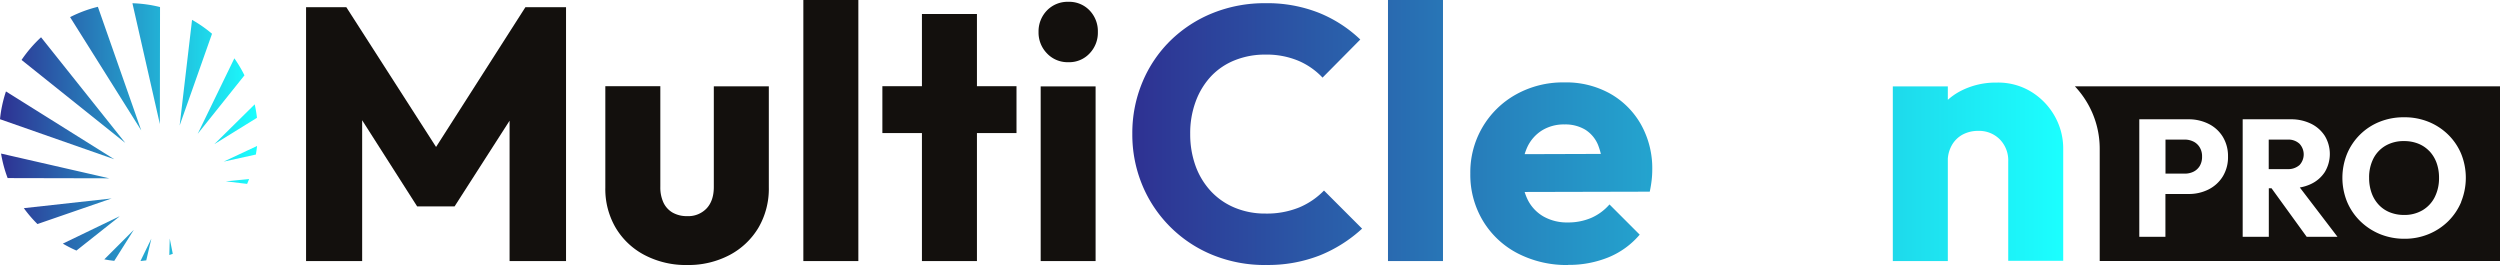 <svg xmlns="http://www.w3.org/2000/svg" xmlns:xlink="http://www.w3.org/1999/xlink" viewBox="0 0 1102.14 116.83"><defs><style>.cls-1{fill:#13100d;}.cls-2{fill:url(#Dégradé_sans_nom_20);}.cls-3{fill:url(#Dégradé_sans_nom_20-2);}.cls-4{fill:url(#Dégradé_sans_nom_20-3);}.cls-5{fill:url(#Dégradé_sans_nom_20-5);}.cls-6{fill:url(#Dégradé_sans_nom_20-6);}.cls-7{fill:url(#Dégradé_sans_nom_20-7);}.cls-8{fill:url(#Dégradé_sans_nom_20-8);}.cls-9{fill:url(#Dégradé_sans_nom_20-9);}.cls-10{fill:url(#Dégradé_sans_nom_20-10);}.cls-11{fill:url(#Dégradé_sans_nom_20-11);}.cls-12{fill:url(#Dégradé_sans_nom_20-12);}.cls-13{fill:url(#Dégradé_sans_nom_20-13);}.cls-14{fill:url(#Dégradé_sans_nom_20-14);}.cls-15{fill:url(#Dégradé_sans_nom_20-15);}.cls-16{fill:url(#Dégradé_sans_nom_20-16);}.cls-17{fill:url(#Dégradé_sans_nom_20-17);}.cls-18{fill:url(#Dégradé_sans_nom_20-18);}.cls-19{fill:url(#Dégradé_sans_nom_20-19);}.cls-20{fill:url(#Dégradé_sans_nom_20-20);}</style><linearGradient id="Dégradé_sans_nom_20" x1="-5288.24" y1="-227.77" x2="-4877.84" y2="-227.77" gradientTransform="matrix(1, 0, 0, -1, 5787.43, -168.65)" gradientUnits="userSpaceOnUse"><stop offset="0" stop-color="#2e3192"/><stop offset="1" stop-color="#1bffff"/></linearGradient><linearGradient id="Dégradé_sans_nom_20-2" x1="-5288.24" y1="-226.19" x2="-4877.84" y2="-226.19" xlink:href="#Dégradé_sans_nom_20"/><linearGradient id="Dégradé_sans_nom_20-3" x1="-5288.24" y1="-245.21" x2="-4877.84" y2="-245.21" xlink:href="#Dégradé_sans_nom_20"/><linearGradient id="Dégradé_sans_nom_20-5" x1="-5288.24" y1="-244.42" x2="-4877.84" y2="-244.42" xlink:href="#Dégradé_sans_nom_20"/><linearGradient id="Dégradé_sans_nom_20-6" x1="-5787.43" y1="-196.73" x2="-5674.11" y2="-196.73" xlink:href="#Dégradé_sans_nom_20"/><linearGradient id="Dégradé_sans_nom_20-7" x1="-5787.43" y1="-198.92" x2="-5674.11" y2="-198.92" xlink:href="#Dégradé_sans_nom_20"/><linearGradient id="Dégradé_sans_nom_20-8" x1="-5787.43" y1="-208.38" x2="-5674.11" y2="-208.38" xlink:href="#Dégradé_sans_nom_20"/><linearGradient id="Dégradé_sans_nom_20-9" x1="-5787.43" y1="-223.9" x2="-5674.11" y2="-223.9" xlink:href="#Dégradé_sans_nom_20"/><linearGradient id="Dégradé_sans_nom_20-10" x1="-5787.43" y1="-271.62" x2="-5674.11" y2="-271.62" xlink:href="#Dégradé_sans_nom_20"/><linearGradient id="Dégradé_sans_nom_20-11" x1="-5787.43" y1="-241.8" x2="-5674.11" y2="-241.8" xlink:href="#Dégradé_sans_nom_20"/><linearGradient id="Dégradé_sans_nom_20-12" x1="-5787.43" y1="-276.79" x2="-5674.11" y2="-276.79" xlink:href="#Dégradé_sans_nom_20"/><linearGradient id="Dégradé_sans_nom_20-13" x1="-5787.43" y1="-261.76" x2="-5674.11" y2="-261.76" xlink:href="#Dégradé_sans_nom_20"/><linearGradient id="Dégradé_sans_nom_20-14" x1="-5787.43" y1="-278.79" x2="-5674.11" y2="-278.79" xlink:href="#Dégradé_sans_nom_20"/><linearGradient id="Dégradé_sans_nom_20-15" x1="-5787.43" y1="-277.44" x2="-5674.11" y2="-277.44" xlink:href="#Dégradé_sans_nom_20"/><linearGradient id="Dégradé_sans_nom_20-16" x1="-5787.43" y1="-210.95" x2="-5674.11" y2="-210.95" xlink:href="#Dégradé_sans_nom_20"/><linearGradient id="Dégradé_sans_nom_20-17" x1="-5787.43" y1="-200.68" x2="-5674.11" y2="-200.68" xlink:href="#Dégradé_sans_nom_20"/><linearGradient id="Dégradé_sans_nom_20-18" x1="-5787.43" y1="-223.42" x2="-5674.11" y2="-223.42" xlink:href="#Dégradé_sans_nom_20"/><linearGradient id="Dégradé_sans_nom_20-19" x1="-5787.43" y1="-248.59" x2="-5674.11" y2="-248.59" xlink:href="#Dégradé_sans_nom_20"/><linearGradient id="Dégradé_sans_nom_20-20" x1="-5787.43" y1="-236.45" x2="-5674.11" y2="-236.45" xlink:href="#Dégradé_sans_nom_20"/></defs><title>logo-dark</title><g id="Calque_2" data-name="Calque 2"><g id="Calque_1-2" data-name="Calque 1"><g id="Calque_1-2-2" data-name="Calque 1-2"><path class="cls-1" d="M134.93,115.09V3.17h17.75l44.07,68.64h-9L231.63,3.17h17.91V115.09H224.65V45.18l4.44,1.11L200.4,91H183.91l-28.53-44.7,4.28-1.11v69.91Z"/><path class="cls-1" d="M303,116.83a39.2,39.2,0,0,1-18.78-4.36,32.15,32.15,0,0,1-12.76-12,33.72,33.72,0,0,1-4.6-17.68V38h24.25V82.43a15.86,15.86,0,0,0,1.35,6.82,10,10,0,0,0,4,4.44,12.58,12.58,0,0,0,6.5,1.59,11.1,11.1,0,0,0,8.56-3.41q3.17-3.41,3.17-9.43V38.05h24.25V82.59a34,34,0,0,1-4.6,17.83,32.4,32.4,0,0,1-12.68,12A38.88,38.88,0,0,1,303,116.83Z"/><path class="cls-1" d="M354.16,115.09V0h24.25V115.09Z"/><path class="cls-1" d="M389,58.65V38h59.13V58.65Zm17.44,56.44V6.18h24.25v108.9H406.47Z"/><path class="cls-1" d="M471,27.42a12.5,12.5,0,0,1-9.43-3.88,13.13,13.13,0,0,1-3.72-9.43,13.23,13.23,0,0,1,3.72-9.51A12.62,12.62,0,0,1,471,.8a12.4,12.4,0,0,1,9.35,3.8A13.21,13.21,0,0,1,484,14.11a13.15,13.15,0,0,1-3.64,9.43A12.25,12.25,0,0,1,471,27.42Zm-12.21,87.67v-77H483v77Z"/><path class="cls-2" d="M558,116.83a60.86,60.86,0,0,1-23.22-4.36,56.63,56.63,0,0,1-31.15-30.76A58,58,0,0,1,499.19,59a58,58,0,0,1,4.44-22.75A55.55,55.55,0,0,1,516,17.9,57,57,0,0,1,534.62,5.77a61.05,61.05,0,0,1,23.22-4.36,61.79,61.79,0,0,1,23.7,4.28,57.63,57.63,0,0,1,18.15,11.73l-16.64,16.8a31.54,31.54,0,0,0-10.7-7.45,36.38,36.38,0,0,0-14.5-2.7,35.54,35.54,0,0,0-13.4,2.46,29.3,29.3,0,0,0-10.46,7,32.69,32.69,0,0,0-6.82,11.1A40,40,0,0,0,524.71,59a40.93,40.93,0,0,0,2.46,14.43A32.79,32.79,0,0,0,534,84.48a30.11,30.11,0,0,0,10.46,7.13,34.58,34.58,0,0,0,13.4,2.54,37.82,37.82,0,0,0,14.9-2.7A33,33,0,0,0,583.69,84l16.8,16.8A61.63,61.63,0,0,1,582,112.53a62.71,62.71,0,0,1-24,4.28Z"/><path class="cls-3" d="M611.9,115.09V0h24.25V115.09Z"/><path class="cls-4" d="M691.32,116.83a47,47,0,0,1-22.27-5.15,38.48,38.48,0,0,1-15.3-14.35,39.39,39.39,0,0,1-5.55-20.77,39.18,39.18,0,0,1,20.29-35,42.39,42.39,0,0,1,21.08-5.23A39.79,39.79,0,0,1,709.7,41.2a35.83,35.83,0,0,1,13.71,13.63,39.44,39.44,0,0,1,5,20,42.09,42.09,0,0,1-.24,4.36,53.68,53.68,0,0,1-.87,5.31l-66.42.16V68L717,67.82l-10.46,7a29.53,29.53,0,0,0-2.06-11,14.4,14.4,0,0,0-5.63-6.66,17.06,17.06,0,0,0-9.12-2.3,18.32,18.32,0,0,0-9.91,2.62,17.31,17.31,0,0,0-6.5,7.37A26.46,26.46,0,0,0,671,76.38,25.44,25.44,0,0,0,673.47,88a17.57,17.57,0,0,0,7,7.45,21,21,0,0,0,10.7,2.62,25.78,25.78,0,0,0,10.3-2,22.6,22.6,0,0,0,8.08-5.94l13.32,13.32a35.91,35.91,0,0,1-13.79,10,46.18,46.18,0,0,1-17.75,3.33Z"/><path class="cls-4" d="M772.32,116.67a34.79,34.79,0,0,1-18.94-5.23,37.29,37.29,0,0,1-13.16-14.27,42.9,42.9,0,0,1-4.84-20.61A42.93,42.93,0,0,1,740.22,56a37.28,37.28,0,0,1,13.16-14.27,34.82,34.82,0,0,1,18.94-5.23,32.08,32.08,0,0,1,14,3,27.29,27.29,0,0,1,10.22,8.32A22.49,22.49,0,0,1,801,59.91V93.2a22.81,22.81,0,0,1-4.36,12.13,26.45,26.45,0,0,1-10.22,8.32,32.45,32.45,0,0,1-14.11,3Zm4.91-21.87a16.24,16.24,0,0,0,12.52-5.15,18.52,18.52,0,0,0,4.76-13.08,20.32,20.32,0,0,0-2.14-9.51,15.74,15.74,0,0,0-6-6.42,18.6,18.6,0,0,0-17.92,0,16.74,16.74,0,0,0-6.18,6.42,19.24,19.24,0,0,0-2.3,9.51,19.09,19.09,0,0,0,2.22,9.35,16.66,16.66,0,0,0,6.18,6.5,17,17,0,0,0,8.88,2.38Zm16.33,20.29V94.32l3.64-18.71L793.56,56.9V38h23.78v77H793.56Z"/><path class="cls-5" d="M834.46,115.09v-77h24.25v77Zm50.88,0V71.18a13.18,13.18,0,0,0-3.73-9.75,12.8,12.8,0,0,0-9.43-3.73,14.32,14.32,0,0,0-7,1.66,12.11,12.11,0,0,0-4.76,4.76,14.12,14.12,0,0,0-1.74,7l-9.35-4.6a31,31,0,0,1,4-15.85,27.1,27.1,0,0,1,11-10.54,33.61,33.61,0,0,1,15.93-3.72,27.87,27.87,0,0,1,15.14,4,29.57,29.57,0,0,1,10.38,10.7,28.94,28.94,0,0,1,3.8,14.58v49.3H885.34Z"/><path class="cls-1" d="M967,62.42a8.52,8.52,0,0,0-3.89-.88h-8.44v15h8.44A8.55,8.55,0,0,0,967,75.7a6.71,6.71,0,0,0,2.79-2.57,7.78,7.78,0,0,0,1-4.11,7.46,7.46,0,0,0-1-4A6.71,6.71,0,0,0,967,62.41Z"/><path class="cls-1" d="M1013.75,72.77a6.88,6.88,0,0,0,0-9.39,7.15,7.15,0,0,0-5.28-1.83h-8.29v13h8.22a7.49,7.49,0,0,0,5.32-1.76Z"/><path class="cls-1" d="M1071,66.64a13.78,13.78,0,0,0-4.88-3.3,16.63,16.63,0,0,0-6.27-1.14,15.85,15.85,0,0,0-8.11,2,13.85,13.85,0,0,0-5.39,5.65,18.16,18.16,0,0,0-1.91,8.55,19.42,19.42,0,0,0,1.1,6.68,14.88,14.88,0,0,0,3.12,5.17,13.61,13.61,0,0,0,4.88,3.34,16.53,16.53,0,0,0,6.31,1.17,15.6,15.6,0,0,0,8.11-2.06,14,14,0,0,0,5.39-5.76,18.44,18.44,0,0,0,1.91-8.55,19.07,19.07,0,0,0-1.1-6.64,14.9,14.9,0,0,0-3.16-5.14Z"/><path class="cls-1" d="M914.72,38.05a40.7,40.7,0,0,1,5.7,7.71,39.94,39.94,0,0,1,5.25,20v49.3h176.47v-77H914.72Zm65.2,39.75a15.53,15.53,0,0,1-6.27,5.72,19.22,19.22,0,0,1-8.88,2H954.64V104.4H943.12V52.59h21.65a19.58,19.58,0,0,1,8.88,2,15.32,15.32,0,0,1,6.27,5.69A16.23,16.23,0,0,1,982.23,69,16.23,16.23,0,0,1,979.92,77.8Zm37,26.6L1001.42,83h-1.2V104.4H988.7V52.59h21.13a19.94,19.94,0,0,1,9,1.95,15.06,15.06,0,0,1,6.09,5.39,15.45,15.45,0,0,1,0,15.89,14.72,14.72,0,0,1-6.16,5.32,18.6,18.6,0,0,1-4.87,1.51l16.61,21.75h-13.66ZM1085.05,89a26.19,26.19,0,0,1-5.72,8.51,26.7,26.7,0,0,1-8.62,5.69,27.58,27.58,0,0,1-10.68,2.06,28.28,28.28,0,0,1-10.82-2.06,27.35,27.35,0,0,1-8.7-5.72,26.12,26.12,0,0,1-5.8-8.55,28.17,28.17,0,0,1,0-21.1,26,26,0,0,1,14.34-14.13,28.32,28.32,0,0,1,10.82-2,28,28,0,0,1,10.75,2,26.66,26.66,0,0,1,8.66,5.65,25.83,25.83,0,0,1,5.76,8.51A28.25,28.25,0,0,1,1085,89Z"/><path class="cls-6" d="M70.49,54.74,58.38,1.43A56.68,56.68,0,0,1,70.55,3.11l-.07,51.63h0Z"/><path class="cls-7" d="M62.29,57.53,30.9,7.55A56.18,56.18,0,0,1,43.15,3L62.28,57.53h0Z"/><path class="cls-8" d="M55.23,63,9.5,26.43a57.72,57.72,0,0,1,8.6-10L55.23,63Z"/><path class="cls-9" d="M50.36,70.2,0,52.55A56.37,56.37,0,0,1,2.63,40.31L50.36,70.2Z"/><path class="cls-10" d="M52.64,95.46l-18.94,15a55.61,55.61,0,0,1-6-3.06l24.89-12h0Z"/><path class="cls-11" d="M48.15,78.61l-44.78-.1A55.91,55.91,0,0,1,.47,67.7L48.15,78.61Z"/><path class="cls-12" d="M59,101.32,50.37,115c-1.48-.16-2.94-.38-4.39-.66l13-13h0Z"/><path class="cls-13" d="M49.3,87.45,16.51,98.77a56,56,0,0,1-6-7l38.79-4.29h0Z"/><path class="cls-14" d="M66.73,105.21l-2.25,9.58c-.85.12-1.7.21-2.55.29l4.8-9.87Z"/><path class="cls-15" d="M74.83,105.16l1.34,6.74-1.53.53.19-7.27Z"/><path class="cls-16" d="M87.15,59l16.17-33.29a57,57,0,0,1,4.45,7.5L87.15,59Z"/><path class="cls-17" d="M79.2,55.32,84.67,8.75a57.2,57.2,0,0,1,8.8,6.13L79.2,55.32Z"/><path class="cls-18" d="M94.51,63.54,112.29,46a57.74,57.74,0,0,1,1,5.93L94.51,63.54Z"/><path class="cls-19" d="M99.71,79.92l10.12-1c-.28.72-.57,1.44-.88,2.15l-9.24-1.11h0Z"/><path class="cls-20" d="M98.61,71.25l14.72-6.9c-.13,1.27-.31,2.54-.53,3.78L98.61,71.25Z"/></g></g></g></svg>